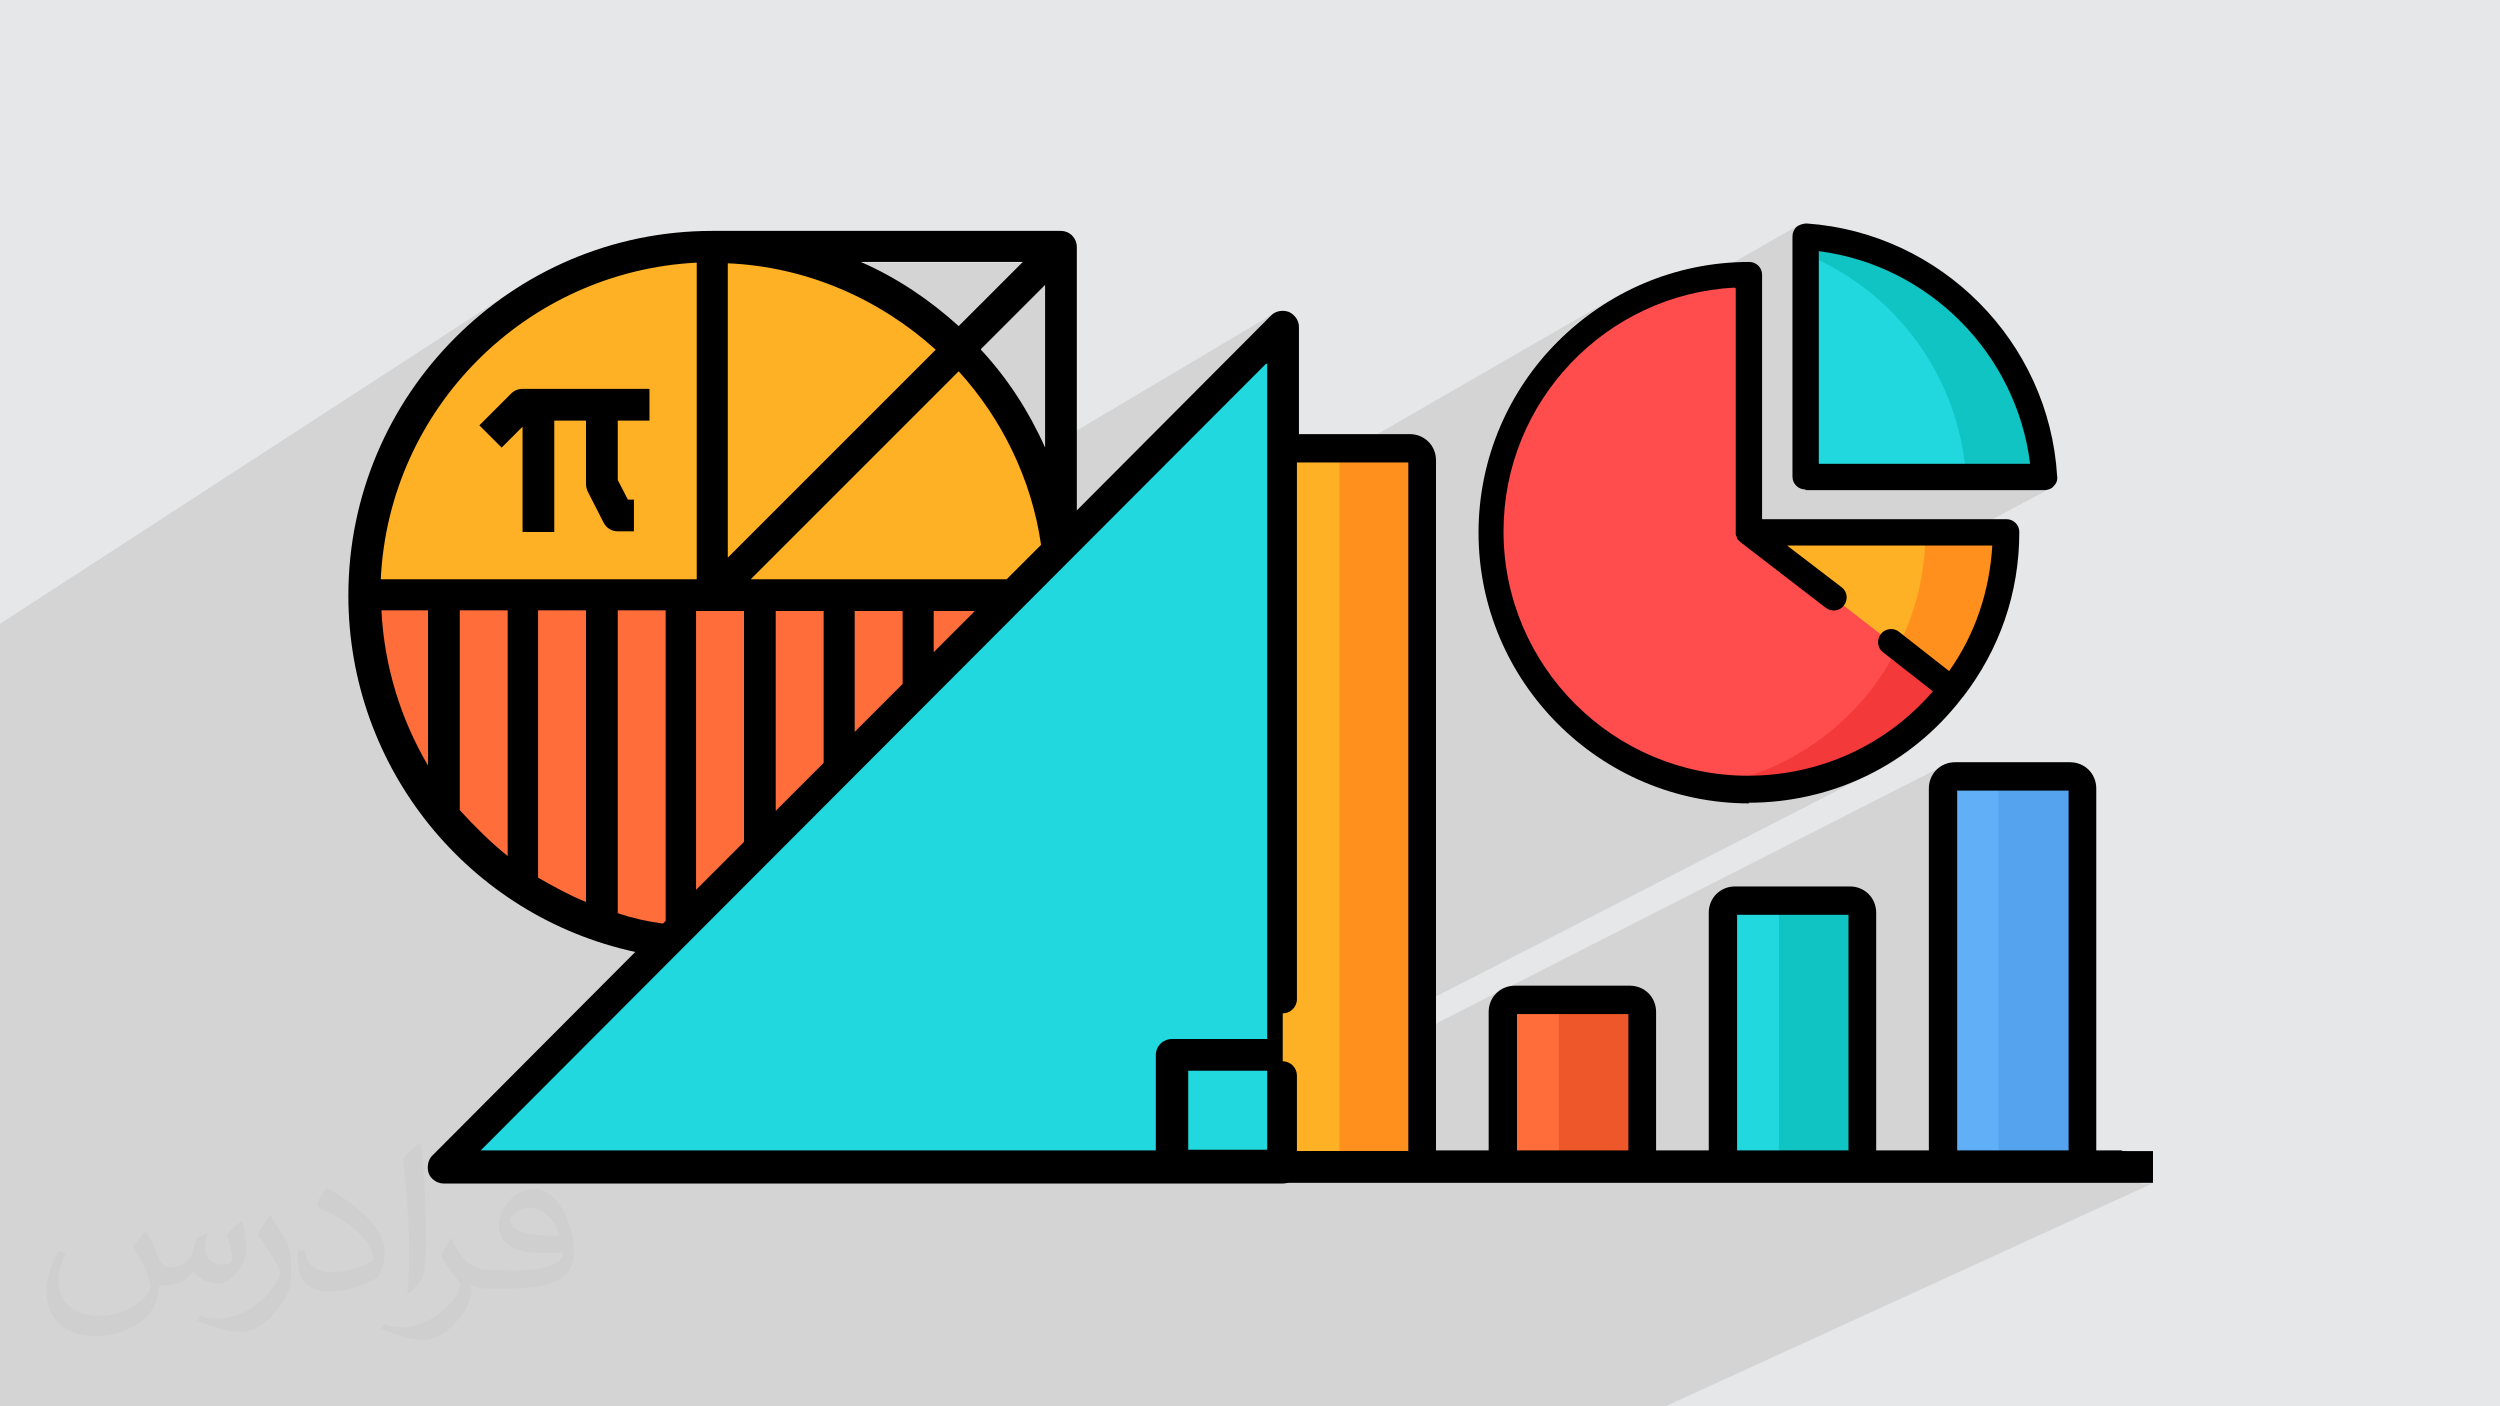 <?xml version="1.0" encoding="UTF-8"?>
<!DOCTYPE svg PUBLIC "-//W3C//DTD SVG 1.1//EN" "http://www.w3.org/Graphics/SVG/1.1/DTD/svg11.dtd">
<!-- Creator: CorelDRAW 2017 -->
<svg xmlns="http://www.w3.org/2000/svg" xml:space="preserve" width="3.703in" height="2.083in" version="1.1" style="shape-rendering:geometricPrecision; text-rendering:geometricPrecision; image-rendering:optimizeQuality; fill-rule:evenodd; clip-rule:evenodd"
viewBox="0 0 3703 2083"
 xmlns:xlink="http://www.w3.org/1999/xlink"
 enable-background="new 0 0 64 64">
 <defs>
  <style type="text/css">
   <![CDATA[
    .fil6 {fill:black}
    .fil9 {fill:#10C4C4}
    .fil5 {fill:#21D8DE}
    .fil8 {fill:#55A2EF}
    .fil7 {fill:#61AFF6}
    .fil0 {fill:#E6E7E8}
    .fil11 {fill:#ED5729}
    .fil13 {fill:#F33939}
    .fil12 {fill:#FF4C4C}
    .fil4 {fill:#FF6D3A}
    .fil10 {fill:#FF901D}
    .fil3 {fill:#FFB125}
    .fil2 {fill:#373435;fill-opacity:0.031}
    .fil1 {fill:#373435;fill-opacity:0.102}
   ]]>
  </style>
 </defs>
 <g id="Layer_x0020_1">
  <polygon class="fil0" points="0,0 3703,0 3703,2083 0,2083 "/>
  <polygon class="fil1" points="1075,2083 1057,2083 1057,2083 1056,2083 1056,2083 1048,2083 1017,2083 1016,2083 1014,2083 984,2083 972,2083 942,2083 923,2083 905,2083 905,2083 904,2083 904,2083 904,2083 904,2083 903,2083 903,2083 901,2083 897,2083 896,2083 896,2083 893,2083 892,2083 889,2083 888,2083 885,2083 884,2083 879,2083 878,2083 868,2083 866,2083 865,2083 860,2083 857,2083 857,2083 852,2083 849,2083 844,2083 841,2083 837,2083 837,2083 837,2083 837,2083 836,2083 833,2083 827,2083 824,2083 811,2083 809,2083 803,2083 801,2083 791,2083 788,2083 782,2083 777,2083 763,2083 722,2083 696,2083 691,2083 666,2083 666,2083 630,2083 609,2083 500,2083 497,2083 479,2083 475,2083 451,2083 445,2083 445,2083 426,2083 426,2083 397,2083 348,2083 285,2083 207,2083 182,2083 152,2083 136,2083 56,2083 27,2083 10,2083 0,2083 0,2067 0,2059 0,2059 0,2030 0,2021 0,2012 0,1991 0,1942 0,1925 0,1924 0,1904 0,1902 0,1897 0,1876 0,1875 0,1874 0,1866 0,1858 0,1857 0,1857 0,1853 0,1836 0,1834 0,1830 0,1816 0,1812 0,1804 0,1797 0,1793 0,1790 0,1790 0,1785 0,1770 0,1770 0,1768 0,1751 0,1745 0,1727 0,1713 0,1708 0,1690 0,1688 0,1651 0,1645 0,1626 0,1609 0,1595 0,1595 0,1588 0,1586 0,1585 0,1583 0,1563 0,1525 0,1524 0,1516 0,1498 0,1481 0,1476 0,1459 0,1432 0,1432 0,1415 0,1392 0,1370 0,1365 0,1363 0,1355 0,1325 0,1323 0,1320 0,1315 0,1297 0,1296 0,1279 0,1256 0,1225 0,1220 0,1212 0,1205 0,1198 0,1189 0,1181 0,1142 0,1135 0,1124 0,1124 0,1077 0,1071 0,1067 0,977 0,951 0,924 753,435 732,450 711,466 692,483 673,501 655,520 642,535 767,455 746,469 727,485 708,501 690,518 673,536 658,553 794,465 776,477 758,491 740,505 724,519 707,535 692,551 678,567 664,585 651,603 638,622 627,641 616,661 607,680 760,582 762,581 764,580 766,579 769,579 771,578 773,578 783,578 1078,390 1078,512 1274,389 1515,389 1419,485 1078,694 1078,710 1548,423 1548,663 1218,859 1222,859 1889,463 1886,465 1883,467 1858,492 1909,462 1909,462 1858,492 1817,533 1900,484 1900,671 1915,662 1912,664 1908,668 1906,673 1903,679 1902,686 1901,693 1901,696 1921,684 1943,684 1983,661 1983,676 2399,436 2382,446 2366,456 2350,468 2335,479 2321,492 2307,505 2294,519 2408,453 2392,463 2377,472 2362,483 2347,494 2334,506 2320,519 2308,532 2306,534 2407,477 2392,486 2378,495 2368,503 2665,333 2664,334 2662,336 2661,337 2659,339 2658,340 2657,342 2657,344 2656,346 2656,348 2656,350 2656,361 2675,350 2675,377 2681,379 2695,371 2710,374 2725,377 2740,380 2754,384 2769,389 2783,394 2796,400 2810,407 2823,413 2836,421 2848,429 2860,437 2872,446 2883,456 2894,465 2905,476 2915,486 2925,497 2934,509 2943,521 2951,533 2959,545 2966,558 2973,571 2979,585 2985,599 2990,613 2995,627 2999,642 3002,656 3005,671 3007,687 2971,706 3029,706 3029,706 3029,706 2992,726 3029,726 3031,725 3033,725 3034,725 3036,724 3038,723 2850,823 2850,828 2849,834 2849,840 2848,845 2847,851 2846,856 2845,862 2844,867 2843,873 2843,873 2841,878 2841,878 2840,883 2839,889 2839,889 2837,894 2836,899 2836,899 2834,904 2834,904 2832,910 2831,915 2829,920 2829,920 2827,925 2825,930 2823,935 2821,940 2821,940 2820,942 2887,994 2868,1004 2891,1022 2891,1022 2891,1022 2891,1022 2891,1022 2653,1145 2658,1144 2668,1142 2677,1140 2687,1137 2696,1134 2705,1132 2714,1128 2723,1125 2732,1121 2741,1117 2749,1113 2758,1109 2649,1165 2657,1164 2668,1162 2668,1162 2668,1162 2668,1161 2669,1161 2669,1161 2669,1161 2678,1159 2678,1159 2679,1159 2679,1159 2679,1159 2680,1159 2680,1159 2680,1159 2689,1157 2689,1157 2689,1156 2690,1156 2690,1156 2690,1156 2691,1156 2691,1156 2699,1154 2699,1154 2699,1154 2700,1154 2700,1153 2700,1153 2700,1153 2700,1153 2710,1150 2711,1150 2711,1150 2711,1150 2711,1150 2721,1146 2731,1143 2731,1143 2741,1138 2751,1134 2751,1134 2751,1134 2751,1134 2751,1134 2760,1129 2760,1129 2761,1129 2766,1126 2654,1184 2659,1183 2670,1181 2681,1179 2692,1176 2703,1173 2714,1170 2724,1166 2735,1162 2745,1158 2756,1153 2766,1149 2776,1143 2086,1497 2086,1537 2229,1464 2223,1467 2219,1470 2881,1133 2874,1137 2869,1141 2864,1147 2860,1154 2858,1161 2857,1168 2889,1152 2886,1154 2883,1156 2881,1159 2879,1162 2878,1165 2878,1169 2878,1182 2899,1171 2899,1173 2942,1151 2946,1151 2949,1152 2953,1154 2955,1156 2958,1159 2959,1162 2960,1165 2961,1169 2961,1704 3064,1704 2999,1734 3084,1734 3084,1734 3060,1746 3140,1746 3140,1747 3182,1747 3170,1753 3188,1753 2467,2083 2450,2083 2411,2083 2407,2083 2331,2083 2331,2083 2250,2083 2213,2083 2135,2083 2094,2083 2055,2083 2021,2083 2021,2083 1942,2083 1904,2083 1825,2083 1785,2083 1746,2083 1712,2083 1712,2083 1633,2083 1594,2083 1516,2083 1477,2083 1438,2083 1402,2083 1402,2083 1325,2083 1285,2083 1245,2083 1240,2083 1206,2083 1206,2083 1196,2083 1177,2083 1174,2083 1150,2083 1148,2083 1138,2083 1131,2083 1130,2083 1128,2083 1128,2083 1119,2083 1108,2083 1100,2083 1099,2083 1098,2083 1090,2083 1088,2083 1085,2083 1076,2083 "/>
  <path class="fil2" d="M217 1826c7,11 12,21 16,32 3,7 5,19 21,19 5,0 11,-1 17,-5 7,-3 12,-9 14,-17l6 -21 15 -7 1 1c-2,8 -3,16 -3,21 0,18 15,24 27,24 7,0 13,-3 13,-10 0,-8 -4,-22 -8,-35 7,-7 14,-14 22,-20l1 1c4,15 6,30 6,40 0,10 -4,20 -8,27 -7,14 -20,25 -36,25 -12,0 -25,-6 -34,-17l-1 0c-9,11 -22,20 -43,20l-7 0c-1,14 -4,24 -9,33 -13,25 -50,42 -85,42 -49,0 -73,-28 -73,-66 0,-23 8,-45 19,-60l10 4c-7,14 -12,27 -12,40 0,35 29,52 62,52 31,0 68,-19 75,-42 -3,-25 -12,-36 -26,-59 4,-7 10,-15 17,-23l1 0 0 0 0 0 2 1zm564 -133c10,6 20,14 30,23 -6,8 -12,15 -21,21 -10,-8 -20,-15 -30,-22 7,-8 14,-15 20,-22l0 0 0 0 1 0zm5 96c-17,0 -30,11 -30,19 0,17 33,23 73,23 -5,-20 -22,-42 -43,-42zm-37 93c22,0 41,-1 55,-4 16,-4 30,-12 30,-18 0,-1 0,-3 -1,-5 -9,1 -19,1 -29,1 -29,0 -52,-7 -61,-23 -2,-5 -4,-10 -4,-16 0,-16 7,-32 19,-42 10,-9 21,-14 33,-14 20,0 37,16 48,42 6,14 11,30 11,51 0,14 -4,25 -12,34 -16,15 -45,21 -90,21l-20 0 0 0 -5 0c-11,0 -19,-2 -25,-7l-1 0c0,3 1,5 1,7 0,10 -3,23 -10,33 -20,30 -42,43 -60,43 -19,0 -42,-7 -63,-17l4 -7c7,3 16,5 29,5 34,0 78,-33 84,-64 -1,-3 -4,-6 -7,-10 -10,-12 -16,-22 -22,-32 5,-10 10,-18 14,-25l2 0c14,29 28,46 57,46l5 0 0 0 21 0 0 0 0 0 -3 1zm-146 31c2,-14 3,-29 3,-43l0 -21c0,-39 -5,-96 -9,-133 7,-8 17,-17 25,-23l2 1c5,47 7,101 7,151 0,13 -1,26 -2,35 -1,12 -8,21 -22,35l-3 -1 -1 -1zm-151 -62c1,18 10,33 41,33 20,0 36,-5 55,-14 3,-1 5,-3 5,-5 0,-12 -9,-27 -24,-41 -14,-13 -34,-25 -51,-32 -6,-3 -8,-5 -8,-8 0,-5 7,-16 13,-24l2 0c20,11 43,27 60,44 15,16 25,33 25,51 0,13 -4,26 -11,38 -22,11 -46,20 -70,20 -29,0 -48,-14 -48,-45 0,-3 0,-9 1,-16l10 0 0 0 0 0 0 -1zm-52 -52l18 29c7,11 13,22 13,41l0 24c0,19 -12,39 -32,60 -15,14 -29,20 -42,20 -19,0 -40,-6 -65,-17l3 -7c8,2 17,4 28,4 36,0 72,-26 89,-58 2,-4 3,-7 3,-9 0,-4 -2,-8 -4,-11 -9,-17 -19,-33 -30,-47 6,-9 12,-18 18,-27l1 0 0 0 0 0 0 -2z"/>
  <g id="_1987467781968">
  </g>
  <g id="_1987467782480">
  </g>
  <g id="_1987467782448">
  </g>
  <g id="_1987467783024">
  </g>
  <g id="_1987467783248">
  </g>
  <g id="_1987467782224">
  </g>
  <g id="_1987467780880">
  </g>
  <g id="_1987467780752">
  </g>
  <g id="_1987467779504">
  </g>
  <g id="_1987467779760">
  </g>
  <g id="_1987467780400">
  </g>
  <g id="_1987467781040">
  </g>
  <g id="_1987467779824">
  </g>
  <g id="_1987467778576">
  </g>
  <g id="_1987467777808">
  </g>
  <g id="_1987467770288">
   <g id="_1956107539024">
    <circle class="fil3" cx="1055" cy="883" r="516"/>
    <path class="fil4" d="M1572 883c0,285 -231,516 -516,516 -285,0 -516,-231 -516,-516l1033 0 0 0z"/>
    <polygon class="fil5" points="657,1729 1900,484 1900,1729 "/>
    <g>
     <path class="fil6" d="M1909 462c-8,-3 -19,-2 -26,5l-288 289 0 -390c0,-13 -10,-24 -24,-24l-516 0c-298,0 -539,243 -539,540 0,256 179,475 425,528l-301 302c-6,6 -8,17 -5,26 3,8 12,15 22,15l1243 0c13,0 24,-10 24,-24l0 -1245c0,-9 -6,-18 -15,-22l0 0zm-831 -72c117,5 225,53 308,128l-308 308 0 -435zm24 515l0 342 -71 71 0 -413 71 0zm47 0l71 0 0 225 -71 71 0 -296 0 0zm117 0l71 0 0 108 -71 71 0 -178zm117 0l61 0 -61 61 0 -61zm108 -47l-379 0 308 -308c63,69 108,159 122,257l-51 51 0 0zm-38 -341l95 -95 0 241c-24,-54 -56,-103 -95,-145zm62 -129l-95 95c-43,-39 -92,-72 -145,-95l241 0zm-483 1l0 469 -468 0c12,-253 215,-456 468,-469zm-164 515l0 432c-25,-10 -48,-23 -71,-36l0 -396 71 0 0 0zm-234 0l0 230c-40,-68 -65,-147 -69,-230l69 0zm47 296l0 -296 71 0 0 364c-26,-21 -49,-44 -71,-68l0 0zm234 153l0 -449 71 0 0 460 -4 4c-23,-3 -45,-8 -66,-15l0 0 0 -1zm962 -815l0 1001 -141 0c-13,0 -24,10 -24,24l0 141 -1000 0 1163 -1165 1 0zm-117 1165l0 -117 117 0 0 117 -117 0z"/>
     <path class="fil6" d="M774 634l0 154 47 0 0 -165 47 0 0 94c0,4 1,7 2,10l24 47c4,8 12,13 21,13l24 0 0 -47 -9 0 -15 -29 0 -88 47 0 0 -47 -188 0c-6,0 -12,2 -17,7l-47 47 33 33 30 -30 1 -1z"/>
    </g>
   </g>
   <path class="fil3" d="M1900 1734l0 -1033c0,-22 8,-40 18,-40l170 0c10,0 18,18 18,40l0 1033 -207 0 0 0z"/>
   <path class="fil7" d="M2878 1734l0 -566c0,-10 8,-18 18,-18l170 0c10,0 18,8 18,18l0 566 -207 0z"/>
   <path class="fil8" d="M3066 1151l-124 0c10,0 18,8 18,18l0 566 124 0 0 -566c0,-10 -8,-18 -18,-18z"/>
   <path class="fil5" d="M2552 1734l0 -382c0,-10 8,-18 18,-18l170 0c10,0 18,8 18,18l0 382 -207 0z"/>
   <path class="fil9" d="M2740 1334l-105 0 0 400 124 0 0 -382c0,-10 -8,-18 -18,-18z"/>
   <path class="fil10" d="M2089 661l-105 0 0 1073 124 0 0 -1033c0,-22 -8,-40 -18,-40z"/>
   <path class="fil4" d="M2226 1734l0 -235c0,-10 8,-18 18,-18l170 0c10,0 18,8 18,18l0 235 -207 0z"/>
   <path class="fil11" d="M2414 1481l-105 0 0 253 124 0 0 -235c0,-10 -8,-18 -18,-18z"/>
   <g>
    <path class="fil12" d="M2590 788l0 -381c-210,0 -381,171 -381,381 0,210 171,381 381,381 123,0 232,-58 301,-148l0 0c50,-64 80,-145 80,-233l-381 0 0 0z"/>
    <path class="fil13" d="M2852 788c0,62 -15,120 -41,171 -54,108 -158,186 -281,205 14,2 29,4 43,4 1,0 2,0 3,0 5,0 9,0 14,0 4,0 7,0 11,0 1,0 2,0 3,0 2,0 5,0 7,0 1,0 3,0 4,0 2,0 5,0 7,-1 1,0 3,0 4,0 2,0 5,0 7,-1 1,0 2,0 4,0 3,0 5,-1 8,-1 1,0 2,0 3,0 7,-1 14,-2 21,-4 1,0 1,0 2,0 3,-1 6,-1 8,-2 1,0 2,0 3,-1 3,-1 5,-1 8,-2 1,0 2,0 3,-1 3,-1 5,-1 8,-2 1,0 1,0 2,-1 3,-1 6,-2 9,-3 0,0 0,0 0,0 10,-3 20,-7 30,-12 0,0 0,0 0,0 3,-1 6,-3 10,-4 0,0 0,0 0,0 55,-26 103,-65 140,-112l0 0c6,-8 12,-16 17,-24 0,0 0,0 0,-1 1,-2 2,-4 4,-6 0,0 0,-1 1,-1 1,-2 2,-4 4,-6 0,0 0,0 0,-1 5,-8 10,-17 14,-25 0,-1 1,-1 1,-2 1,-2 2,-4 3,-5 0,-1 1,-1 1,-2 1,-2 2,-4 2,-5 0,-1 1,-1 1,-2 3,-6 5,-12 7,-18 0,-1 1,-1 1,-2 1,-2 1,-3 2,-5 0,-1 1,-2 1,-3 1,-2 1,-3 2,-5 0,-1 1,-2 1,-4 0,-2 1,-3 1,-5 0,-1 1,-3 1,-4 0,-1 1,-3 1,-4 0,-2 1,-3 1,-5 1,-2 1,-4 2,-6 0,-2 1,-3 1,-5 0,-1 1,-3 1,-4 0,-2 1,-3 1,-5 0,-1 1,-3 1,-4 0,-2 1,-3 1,-5 0,-1 0,-3 1,-4 0,-2 1,-4 1,-5 0,-1 0,-2 1,-3 0,-3 1,-5 1,-8 0,-1 0,-1 0,-2 0,-3 1,-5 1,-8 0,-1 0,-2 0,-3 0,-2 0,-4 1,-6 0,-1 0,-2 0,-3 0,-2 0,-4 0,-6 0,-1 0,-2 0,-3 0,-2 0,-4 0,-6 0,-1 0,-2 0,-3 0,-3 0,-6 0,-9 0,0 0,0 0,0l-119 0 0 0z"/>
    <path class="fil3" d="M2971 788l-381 0 301 233c50,-64 80,-145 80,-233z"/>
    <path class="fil10" d="M2852 788c0,62 -15,120 -41,171l80 62c6,-8 12,-16 17,-24 0,0 0,0 0,-1 1,-2 2,-4 4,-6 0,0 0,-1 1,-1 1,-2 2,-4 4,-6 0,0 0,0 0,-1 5,-8 10,-17 14,-25 0,-1 1,-1 1,-2 1,-2 2,-4 3,-5 0,-1 1,-1 1,-2 1,-2 2,-4 2,-5 0,-1 1,-1 1,-2 3,-6 5,-12 7,-18 0,-1 1,-1 1,-2 1,-2 1,-3 2,-5 0,-1 1,-2 1,-3 1,-2 1,-3 2,-5 0,-1 1,-2 1,-4 0,-2 1,-3 1,-5 0,-1 1,-3 1,-4 0,-1 1,-3 1,-4 0,-2 1,-3 1,-5 1,-2 1,-4 2,-6 0,-2 1,-3 1,-5 0,-1 1,-3 1,-4 0,-2 1,-3 1,-5 0,-1 1,-3 1,-4 0,-2 1,-3 1,-5 0,-1 0,-3 1,-4 0,-2 1,-4 1,-5 0,-1 0,-2 1,-3 0,-3 1,-5 1,-8 0,-1 0,-1 0,-2 0,-3 1,-5 1,-8 0,-1 0,-2 0,-3 0,-2 0,-4 1,-6 0,-1 0,-2 0,-3 0,-2 0,-4 0,-6 0,-1 0,-2 0,-3 0,-2 0,-4 0,-6 0,-1 0,-2 0,-3 0,-3 0,-6 0,-9 0,0 0,0 0,0l-119 0 0 0z"/>
    <path class="fil5" d="M3029 706c-12,-190 -163,-343 -353,-356l0 356 353 0z"/>
    <path class="fil9" d="M2675 350l0 27c132,54 227,180 237,329l117 0c-12,-190 -163,-343 -353,-356z"/>
    <path class="fil6" d="M2590 1189c124,0 240,-56 316,-155 0,0 0,-1 1,-1 55,-71 84,-155 84,-245 0,-11 -9,-19 -19,-19l-362 0 0 -362c0,-11 -9,-19 -19,-19 -221,0 -401,180 -401,401 0,221 180,401 401,401zm-19 -762l0 361c0,1 0,2 0,2 0,0 0,0 0,1 0,1 0,2 1,3 0,0 0,0 0,0 0,1 1,2 1,3 0,0 0,0 0,0 0,1 1,2 1,2 0,0 0,0 0,0 0,1 1,1 2,2 0,0 0,0 0,0 1,1 1,1 2,2 0,0 0,0 0,0l126 97c9,7 21,5 27,-3 7,-9 5,-21 -3,-27l-81 -62 304 0c-4,67 -25,131 -64,186l-74 -58c-8,-7 -21,-5 -27,3 -7,9 -5,21 3,27l74 58c-69,80 -168,125 -274,125 -199,0 -362,-162 -362,-362 0,-193 152,-351 342,-361z"/>
    <path class="fil6" d="M2675 726l353 0c5,0 11,-2 14,-6 4,-4 6,-9 5,-15 -12,-199 -172,-360 -371,-374 -5,0 -11,2 -15,5 -4,4 -6,9 -6,14l0 356c0,11 9,19 19,19zm19 -354c163,21 293,152 313,315l-313 0 0 -315z"/>
   </g>
   <path class="fil6" d="M3144 1704l-39 0 0 -536c0,-22 -17,-39 -39,-39l-170 0c-22,0 -39,17 -39,39l0 536 -78 0 0 -352c0,-22 -17,-39 -39,-39l-170 0c-22,0 -39,17 -39,39l0 352 -78 0 0 -205c0,-22 -17,-39 -39,-39l-170 0c-22,0 -39,17 -39,39l0 205 -78 0 0 -1022c0,-22 -17,-39 -39,-39l-170 0c-22,0 -39,17 -39,39l0 798c0,11 9,21 21,21 11,0 21,-9 21,-21l0 -795 165 0 0 1020 -165 0 0 -112c0,-11 -9,-21 -21,-21 -11,0 -21,9 -21,21l0 112 -39 0c-21,0 -38,17 -38,38l0 5 41 0 0 -2 1296 0 0 2 41 0 0 -5c0,-21 -17,-38 -38,-38zm-245 -533l165 0 0 533 -165 0 0 -533zm-326 184l165 0 0 349 -165 0 0 -349zm-326 147l165 0 0 202 -165 0 0 -202z"/>
   <rect class="fil6" x="1632" y="1705" width="1557" height="47"/>
  </g>
 </g>
</svg>
